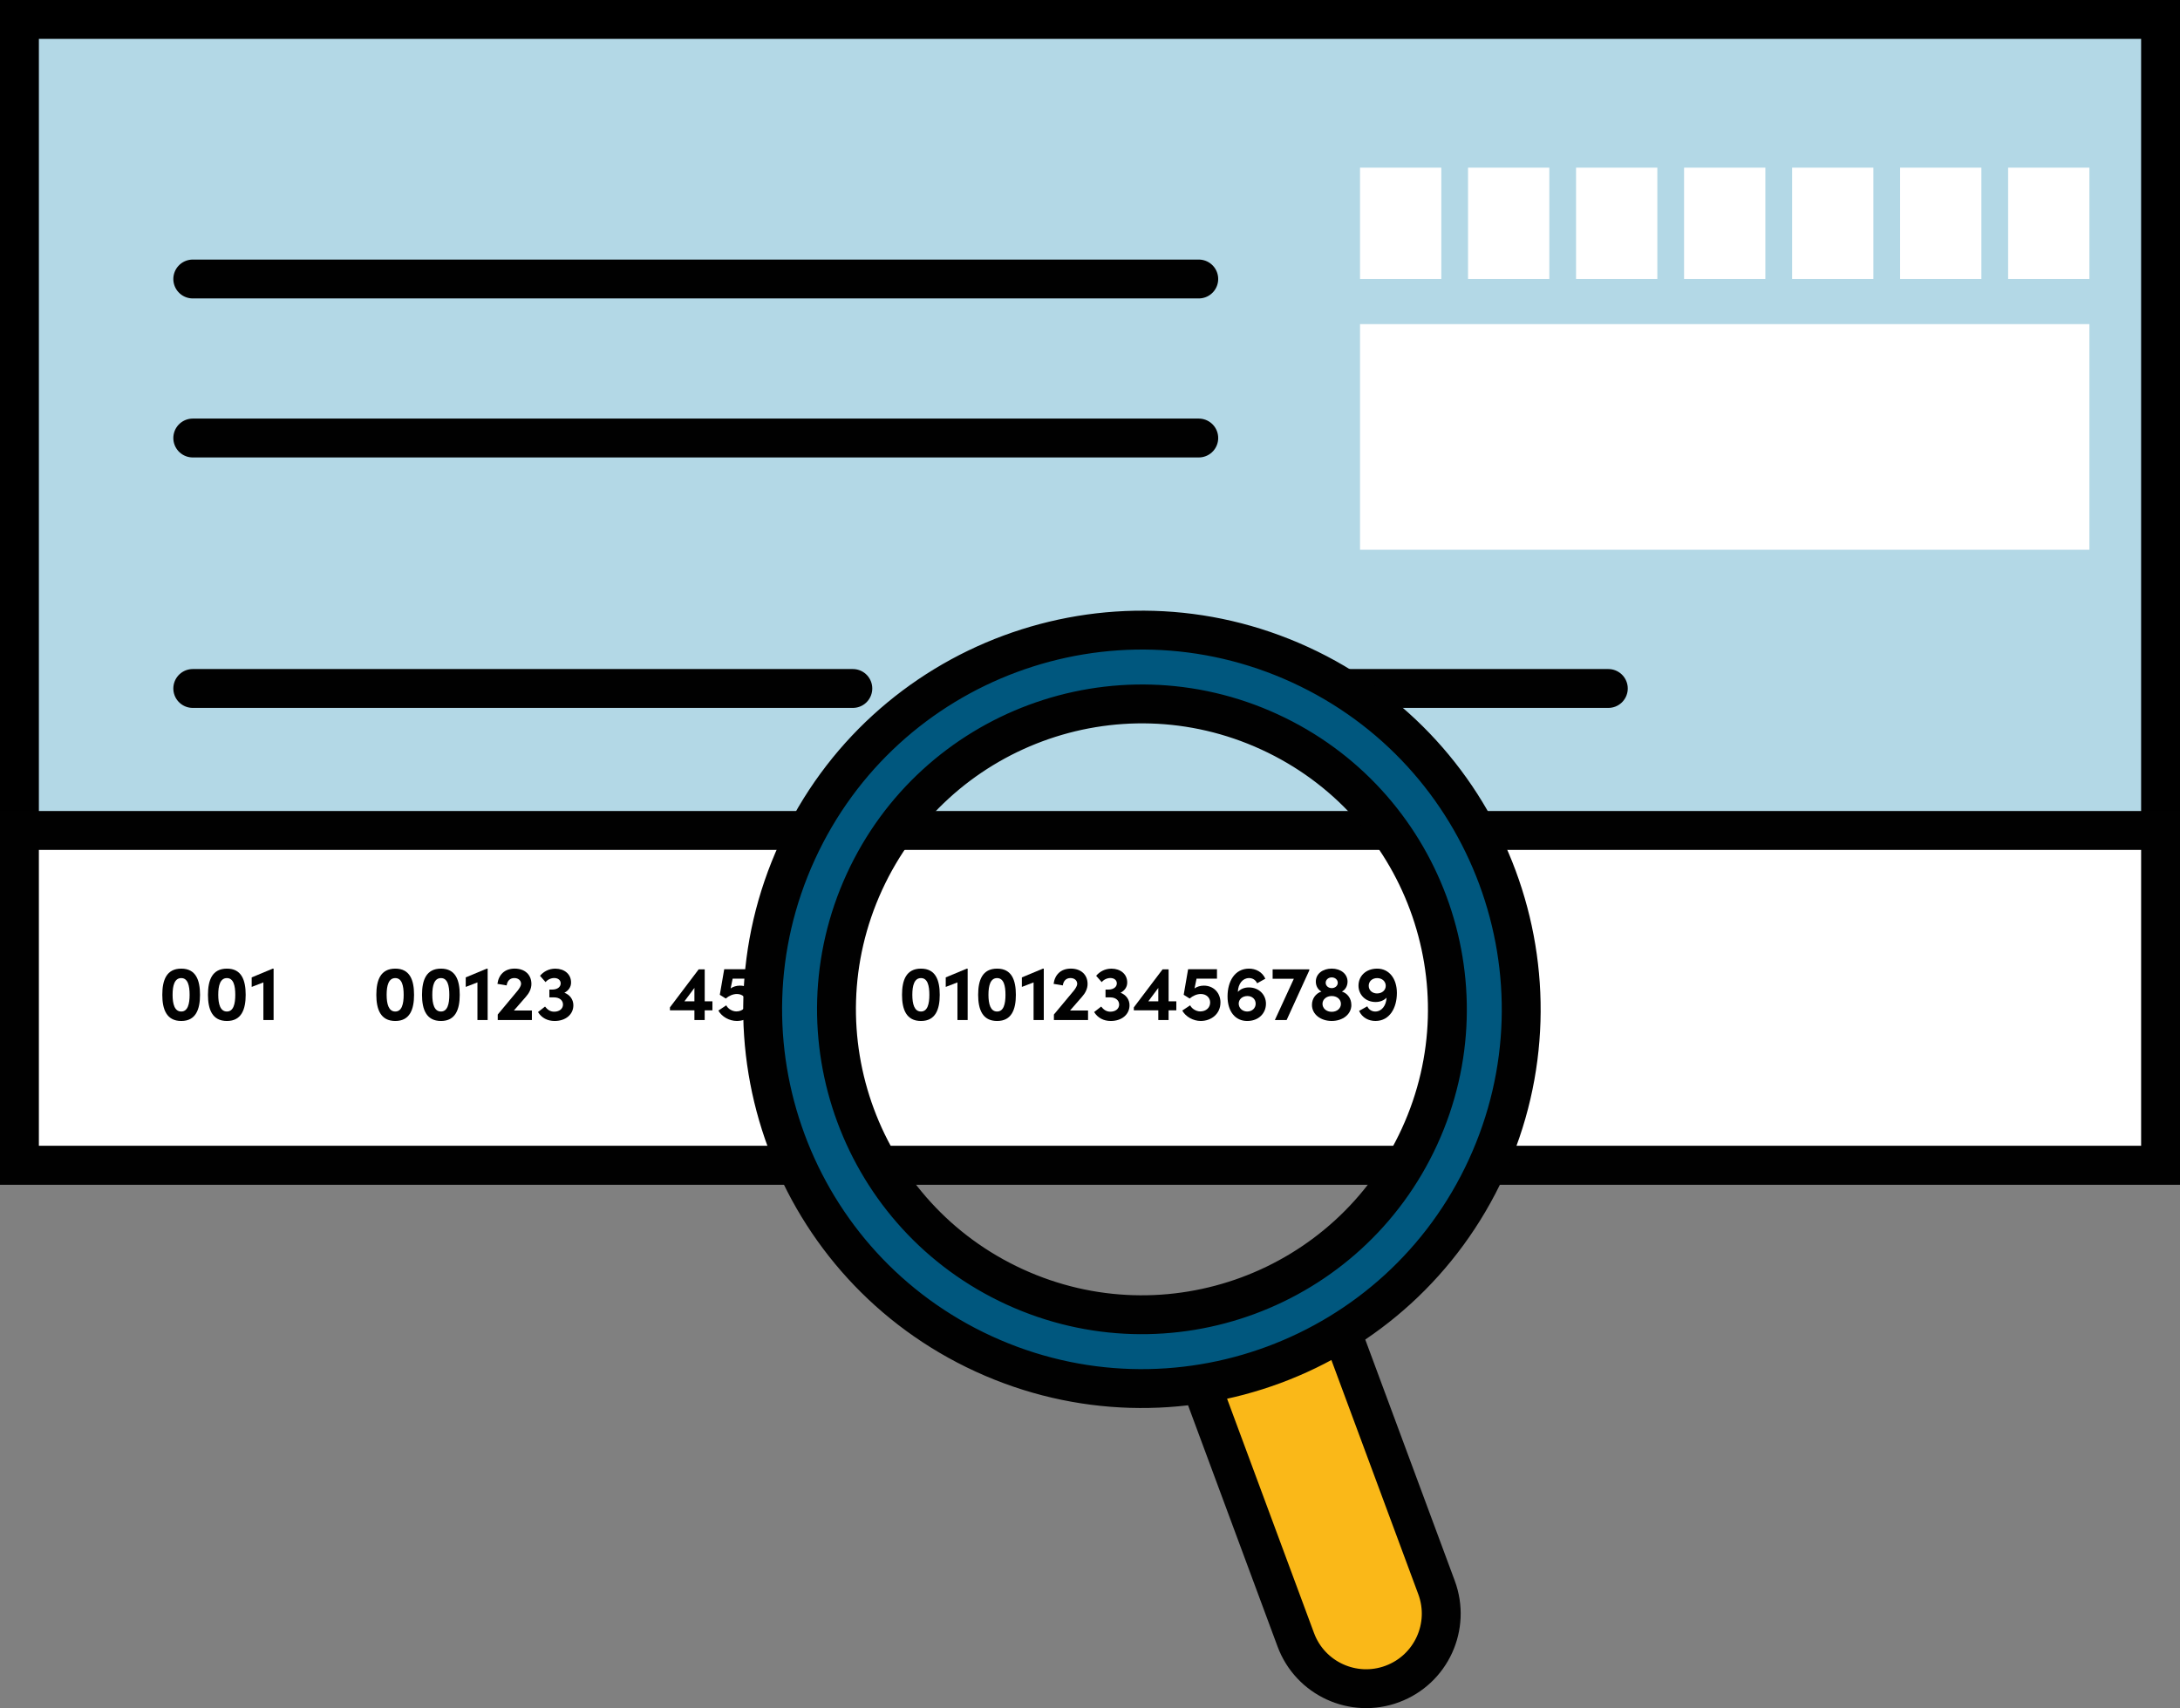 <?xml version="1.0" encoding="UTF-8"?><svg id="b" xmlns="http://www.w3.org/2000/svg" width="112.141" height="87.882" viewBox="0 0 112.141 87.882"><rect x="0" y="0" width="112.141" height="87.882" fill="#808080" stroke="none"/><defs><style>.d{fill:#010101;}.e{fill:#fff;}.f{fill:#b3d8e6;}.g{fill:#00577e;}.g,.h,.i{stroke:#010101;stroke-width:2px;}.g,.i{stroke-miterlimit:10;}.h{fill:#fab818;stroke-linejoin:round;}.h,.i{stroke-linecap:round;}.i{fill:none;}</style></defs><g id="c"><g><g><rect class="f" x="1" y="1" width="110.141" height="58.946"/><path d="M110.141,2V58.946H2V2H110.141m2-2H0V60.946H112.141V0h0Z"/></g><g><rect class="e" x="1" y="42.727" width="110.141" height="17.22"/><path class="d" d="M110.141,43.726v15.22H2v-15.22H110.141m2-2H0v19.22H112.141v-19.22h0Z"/></g><line class="i" x1="9.916" y1="14.354" x2="61.665" y2="14.354"/><line class="i" x1="9.916" y1="22.535" x2="61.665" y2="22.535"/><line class="i" x1="9.916" y1="35.421" x2="43.87" y2="35.421"/><line class="i" x1="48.779" y1="35.421" x2="82.733" y2="35.421"/><rect class="e" x="69.961" y="8.626" width="4.181" height="5.727"/><rect class="e" x="75.517" y="8.626" width="4.181" height="5.727"/><rect class="e" x="81.074" y="8.626" width="4.181" height="5.727"/><rect class="e" x="86.63" y="8.626" width="4.181" height="5.727"/><rect class="e" x="92.187" y="8.626" width="4.181" height="5.727"/><rect class="e" x="97.743" y="8.626" width="4.181" height="5.727"/><rect class="e" x="103.299" y="8.626" width="4.181" height="5.727"/><rect class="e" x="69.961" y="16.675" width="37.52" height="11.609"/><g><path class="d" d="M8.349,51.182c0-.754,.215-1.348,.976-1.348,.753,0,.964,.594,.964,1.348,0,.74-.211,1.346-.964,1.346-.761,0-.976-.605-.976-1.346Zm1.405,0c0-.482-.096-.861-.43-.861-.343,0-.446,.379-.446,.861,0,.473,.104,.859,.446,.859,.334,0,.43-.387,.43-.859Z"/><path class="d" d="M10.698,51.182c0-.754,.215-1.348,.976-1.348,.753,0,.964,.594,.964,1.348,0,.74-.211,1.346-.964,1.346-.761,0-.976-.605-.976-1.346Zm1.405,0c0-.482-.096-.861-.43-.861-.343,0-.446,.379-.446,.861,0,.473,.104,.859,.446,.859,.334,0,.43-.387,.43-.859Z"/><path class="d" d="M14.031,49.834h.043v2.645h-.525v-1.936l-.602,.232v-.49l1.084-.451Z"/><path class="d" d="M19.359,51.182c0-.754,.215-1.348,.976-1.348,.753,0,.964,.594,.964,1.348,0,.74-.211,1.346-.964,1.346-.761,0-.976-.605-.976-1.346Zm1.406,0c0-.482-.096-.861-.431-.861-.342,0-.445,.379-.445,.861,0,.473,.104,.859,.445,.859,.335,0,.431-.387,.431-.859Z"/><path class="d" d="M21.709,51.182c0-.754,.215-1.348,.976-1.348,.753,0,.964,.594,.964,1.348,0,.74-.211,1.346-.964,1.346-.761,0-.976-.605-.976-1.346Zm1.405,0c0-.482-.096-.861-.43-.861-.343,0-.446,.379-.446,.861,0,.473,.104,.859,.446,.859,.334,0,.43-.387,.43-.859Z"/><path class="d" d="M25.041,49.834h.044v2.645h-.525v-1.936l-.602,.232v-.49l1.083-.451Z"/><path class="d" d="M26.437,51.988h.924v.49h-1.757v-.283l1.02-1.223c.107-.131,.18-.266,.18-.354,0-.176-.144-.299-.347-.299-.23,0-.362,.152-.395,.379l-.474-.08c.063-.467,.366-.785,.888-.785s.86,.314,.86,.789c0,.252-.119,.475-.286,.662l-.613,.703Z"/><path class="d" d="M29.494,51.723c0,.469-.397,.805-.963,.805-.371,0-.67-.16-.856-.459l.362-.283c.127,.168,.278,.264,.47,.264,.271,0,.454-.154,.454-.367,0-.219-.184-.369-.454-.369h-.247v-.402h.147c.283,0,.446-.152,.435-.334-.008-.16-.144-.26-.335-.26-.167,0-.343,.084-.442,.211l-.286-.326c.183-.215,.45-.367,.788-.367,.458,0,.816,.279,.809,.721,0,.221-.131,.41-.343,.518,.279,.104,.462,.344,.462,.65Z"/><path class="d" d="M36.648,51.516v.465h-.398v.498h-.529v-.498h-1.259v-.154l1.478-1.955h.311v1.645h.398Zm-1.441,0h.514v-.689l-.514,.689Z"/><path class="d" d="M38.918,51.582c0,.582-.475,.945-1.016,.945-.383,0-.776-.219-.948-.535l.406-.27c.088,.184,.318,.314,.518,.314,.299,0,.51-.191,.51-.459,0-.254-.203-.438-.481-.438-.203,0-.414,.096-.573,.234l-.307-.193,.227-1.314h1.485v.484h-1.051l-.104,.502c.124-.088,.295-.143,.479-.143,.502,0,.856,.371,.856,.871Z"/><path class="d" d="M41.258,51.639c0,.498-.383,.889-.964,.889-.609,0-1.012-.482-1.012-1.264,0-.771,.37-1.43,1.104-1.43,.342,0,.681,.164,.84,.518l-.422,.236c-.08-.18-.243-.268-.414-.268-.331,0-.562,.295-.578,.709,.128-.131,.311-.227,.565-.227,.53,0,.881,.383,.881,.836Zm-.53-.004c0-.227-.175-.387-.418-.391-.263,0-.446,.16-.454,.383,0,.23,.18,.41,.435,.414,.259,0,.438-.176,.438-.406Z"/><path class="d" d="M46.401,51.182c0-.754,.215-1.348,.976-1.348,.753,0,.964,.594,.964,1.348,0,.74-.211,1.346-.964,1.346-.761,0-.976-.605-.976-1.346Zm1.406,0c0-.482-.096-.861-.431-.861-.342,0-.445,.379-.445,.861,0,.473,.104,.859,.445,.859,.335,0,.431-.387,.431-.859Z"/><path class="d" d="M49.734,49.834h.043v2.645h-.525v-1.936l-.602,.232v-.49l1.084-.451Z"/><path class="d" d="M50.317,51.182c0-.754,.215-1.348,.976-1.348,.753,0,.964,.594,.964,1.348,0,.74-.211,1.346-.964,1.346-.761,0-.976-.605-.976-1.346Zm1.406,0c0-.482-.096-.861-.431-.861-.342,0-.445,.379-.445,.861,0,.473,.104,.859,.445,.859,.335,0,.431-.387,.431-.859Z"/><path class="d" d="M53.65,49.834h.043v2.645h-.525v-1.936l-.602,.232v-.49l1.084-.451Z"/><path class="d" d="M55.046,51.988h.924v.49h-1.756v-.283l1.02-1.223c.107-.131,.179-.266,.179-.354,0-.176-.143-.299-.346-.299-.231,0-.363,.152-.395,.379l-.474-.08c.063-.467,.366-.785,.888-.785s.86,.314,.86,.789c0,.252-.12,.475-.287,.662l-.613,.703Z"/><path class="d" d="M58.103,51.723c0,.469-.398,.805-.964,.805-.37,0-.669-.16-.856-.459l.362-.283c.128,.168,.279,.264,.471,.264,.271,0,.454-.154,.454-.367,0-.219-.184-.369-.454-.369h-.247v-.402h.147c.282,0,.445-.152,.434-.334-.008-.16-.144-.26-.334-.26-.168,0-.343,.084-.442,.211l-.287-.326c.184-.215,.45-.367,.789-.367,.458,0,.816,.279,.809,.721,0,.221-.132,.41-.343,.518,.278,.104,.462,.344,.462,.65Z"/><path class="d" d="M60.511,51.516v.465h-.398v.498h-.529v-.498h-1.259v-.154l1.478-1.955h.311v1.645h.398Zm-1.441,0h.514v-.689l-.514,.689Z"/><path class="d" d="M62.781,51.582c0,.582-.475,.945-1.016,.945-.383,0-.776-.219-.948-.535l.406-.27c.088,.184,.318,.314,.518,.314,.299,0,.51-.191,.51-.459,0-.254-.203-.438-.481-.438-.203,0-.414,.096-.573,.234l-.307-.193,.227-1.314h1.485v.484h-1.051l-.104,.502c.124-.088,.295-.143,.479-.143,.502,0,.856,.371,.856,.871Z"/><path class="d" d="M65.122,51.639c0,.498-.383,.889-.964,.889-.609,0-1.012-.482-1.012-1.264,0-.771,.37-1.43,1.104-1.43,.342,0,.681,.164,.84,.518l-.422,.236c-.08-.18-.243-.268-.414-.268-.331,0-.562,.295-.578,.709,.128-.131,.311-.227,.565-.227,.53,0,.881,.383,.881,.836Zm-.53-.004c0-.227-.175-.387-.418-.391-.263,0-.446,.16-.454,.383,0,.23,.18,.41,.435,.414,.259,0,.438-.176,.438-.406Z"/><path class="d" d="M65.464,49.871h1.888v.051l-1.167,2.557h-.605l.976-2.123h-1.091v-.484Z"/><path class="d" d="M69.516,51.699c0,.488-.446,.828-1.012,.828s-1.016-.34-1.016-.828c0-.332,.207-.598,.49-.686-.159-.076-.291-.268-.291-.51,0-.402,.354-.67,.816-.67s.816,.268,.816,.67c0,.242-.132,.434-.291,.51,.283,.088,.486,.354,.486,.686Zm-.538-.049c0-.238-.203-.406-.474-.406s-.474,.172-.474,.402,.199,.41,.474,.41c.283,0,.474-.184,.474-.406Zm-.784-1.088c0,.152,.131,.275,.311,.275,.179,0,.311-.123,.311-.275,0-.15-.132-.277-.311-.277-.18,0-.311,.127-.311,.277Z"/><path class="d" d="M71.857,51.086c0,.771-.374,1.441-1.103,1.441-.343,0-.682-.164-.841-.518l.422-.236c.08,.18,.243,.268,.41,.268,.327,0,.562-.299,.582-.713-.128,.131-.314,.223-.565,.223-.53,0-.88-.387-.88-.84,0-.498,.382-.877,.963-.877,.609,0,1.012,.51,1.012,1.252Zm-.573-.363c0-.23-.18-.398-.438-.402-.255,0-.438,.164-.438,.395,0,.227,.175,.391,.422,.395,.263,0,.45-.16,.454-.387Z"/></g><g><path class="h" d="M68.547,67.255l5.35,14.421c.741,1.999-.278,4.22-2.276,4.961l-.004,.002c-1.999,.741-4.22-.278-4.961-2.276l-5.35-14.422"/><path class="g" d="M41.013,43.794c-4.493,9.791-.197,21.371,9.594,25.864s21.371,.197,25.864-9.594,.197-21.371-9.594-25.864c-9.791-4.493-21.371-.197-25.864,9.594Zm32.007,14.686c-3.618,7.885-12.944,11.345-20.829,7.726-7.885-3.618-11.345-12.944-7.726-20.829,3.618-7.885,12.944-11.345,20.829-7.726s11.345,12.944,7.726,20.829Z"/></g></g></g></svg>